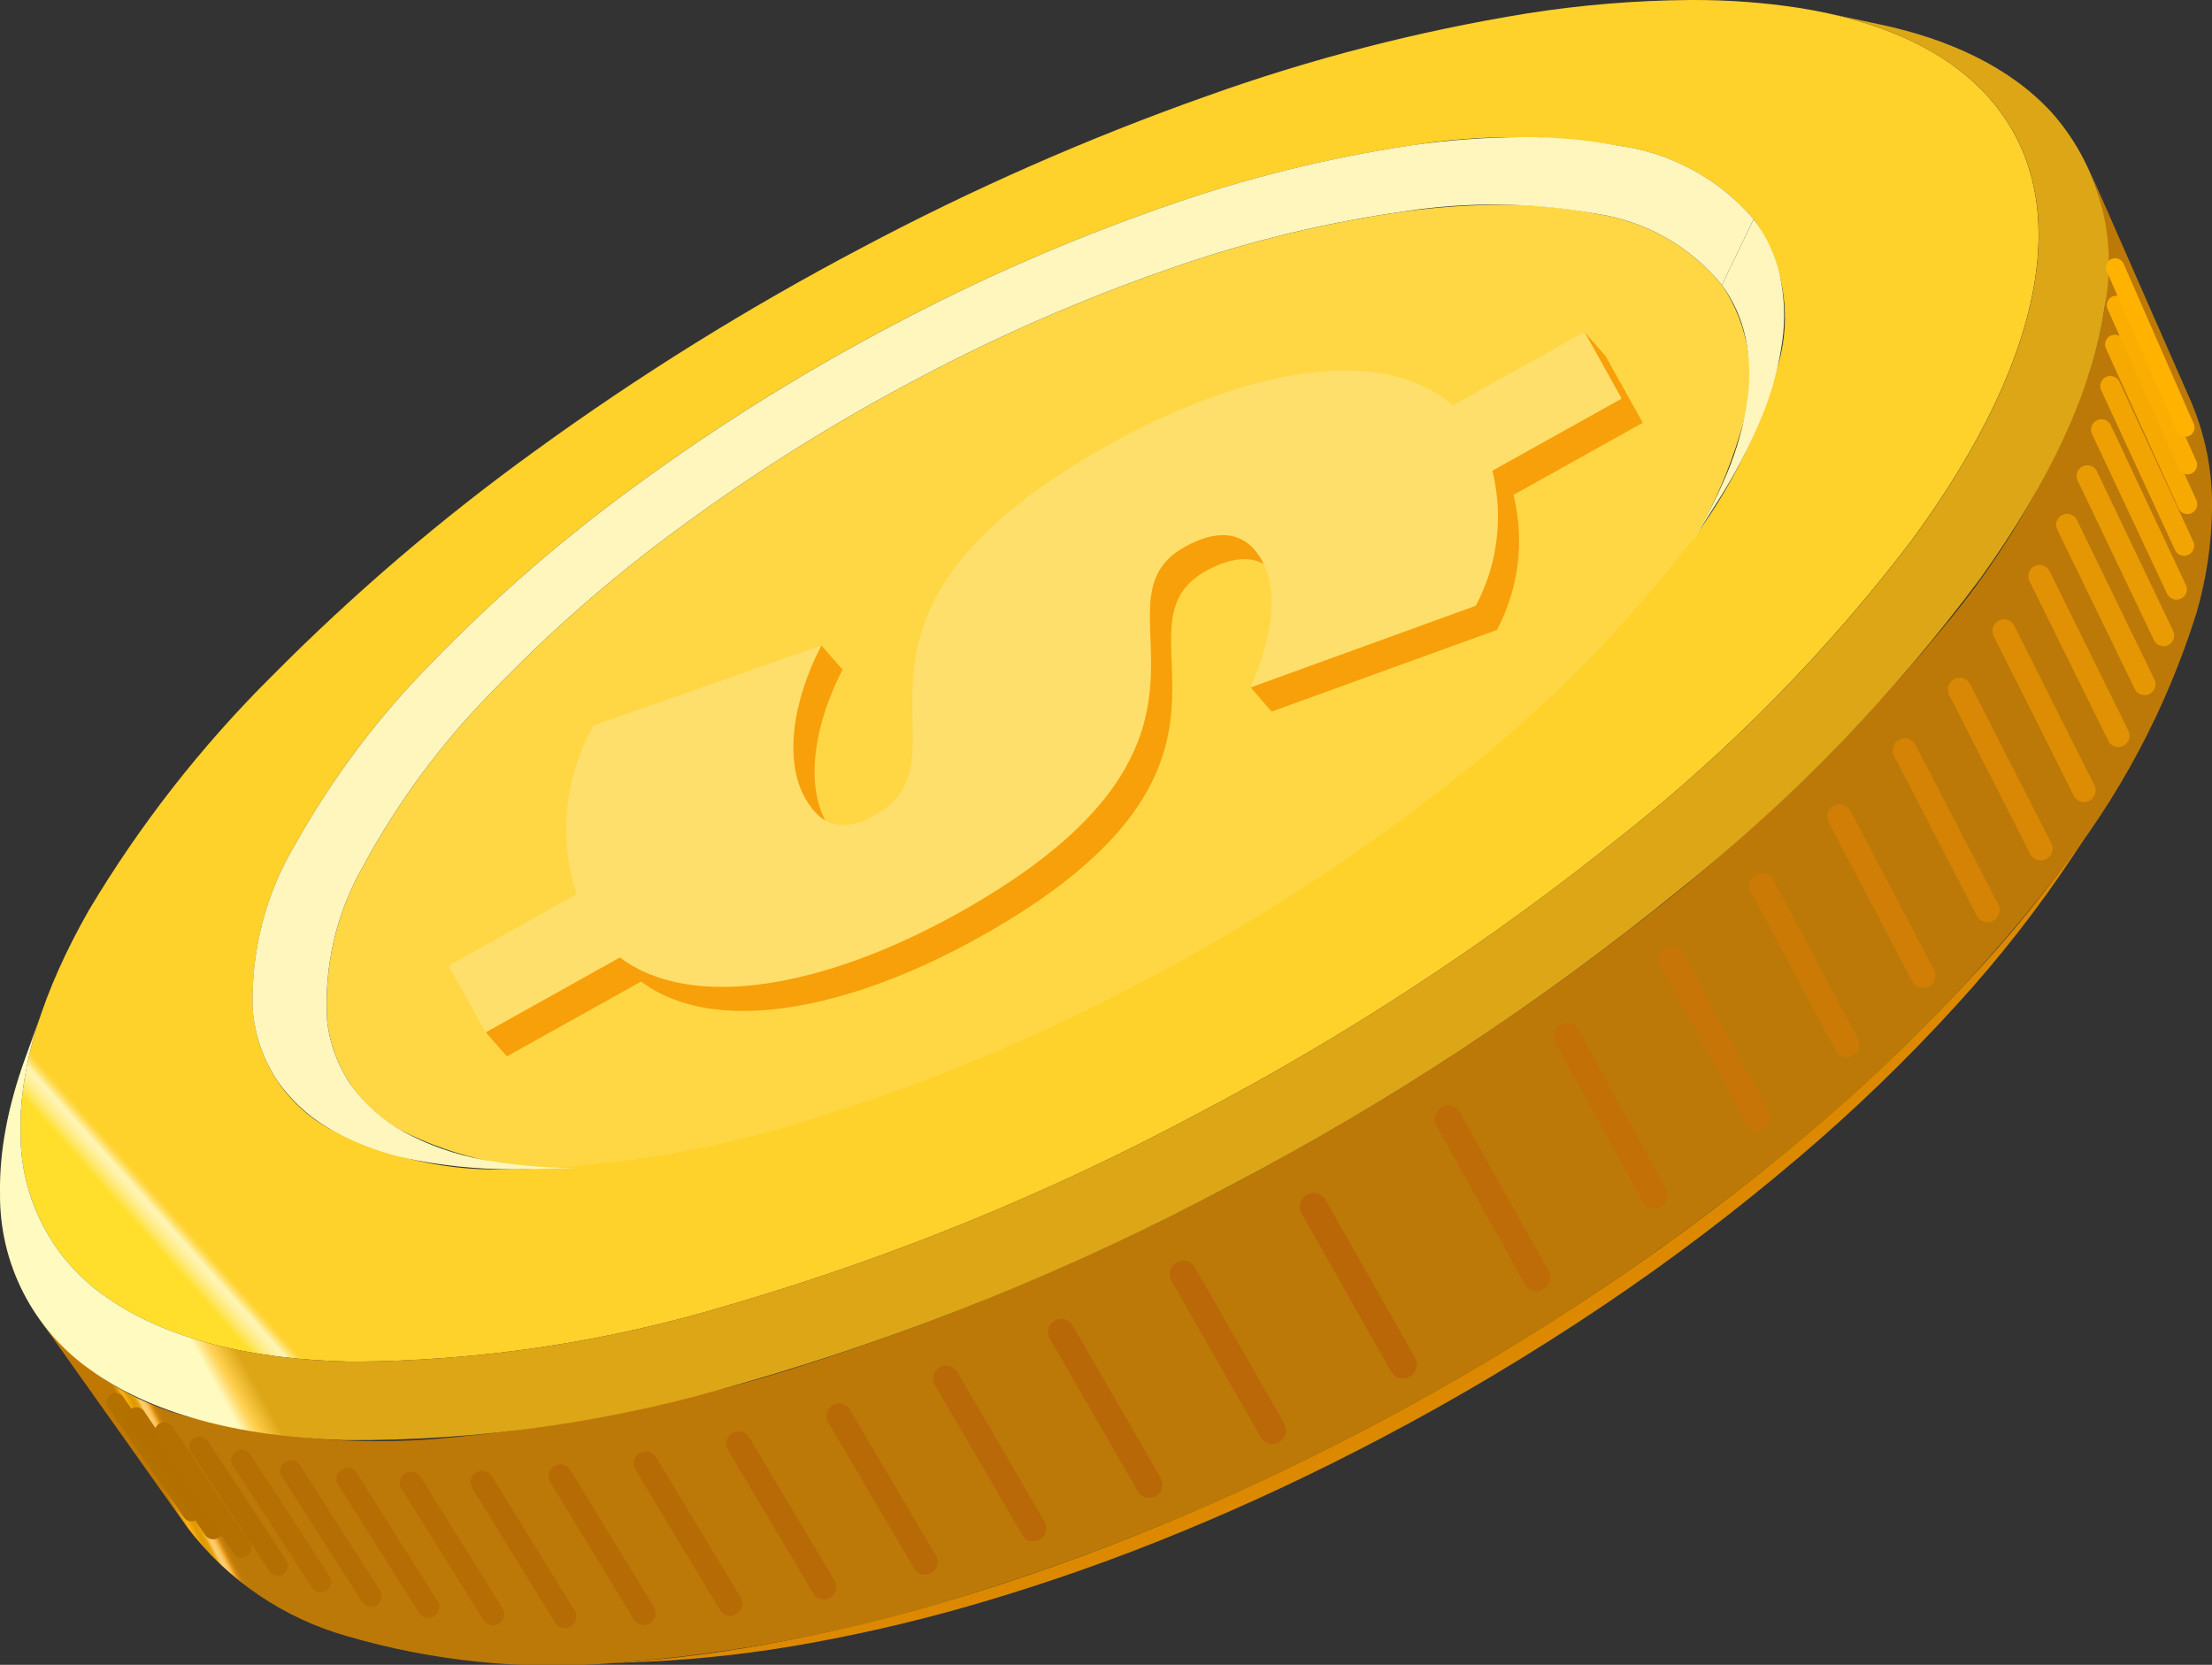 <svg id="Group_60" data-name="Group 60" xmlns="http://www.w3.org/2000/svg" xmlns:xlink="http://www.w3.org/1999/xlink" width="103.796" height="78.128" viewBox="0 0 103.796 78.128">
  <rect x="0" y="0" width="103.796" height="78.128" fill="#333333" stroke="none"/>
  <defs>
    <clipPath id="clip-path">
      <rect id="Rectangle_38" data-name="Rectangle 38" width="103.796" height="78.128" fill="none"/>
    </clipPath>
    <clipPath id="clip-path-2">
      <path id="Path_41" data-name="Path 41" d="M59.463,5.865A57.307,57.307,0,0,0,48.541,8.516a83.434,83.434,0,0,0-11.941,5.2,88,88,0,0,0-11.219,7.035,67.269,67.269,0,0,0-8.9,7.812,36.086,36.086,0,0,0-5.861,7.966A12.974,12.974,0,0,0,8.9,43.852,6.7,6.7,0,0,0,12.381,49a16.569,16.569,0,0,0,8.393,1.751,46.158,46.158,0,0,0,12.32-2.063,80.9,80.9,0,0,0,14.687-6.057A86.16,86.16,0,0,0,61.4,33.766a56.745,56.745,0,0,0,9.5-9.445,23.111,23.111,0,0,0,4.446-8.533,7.675,7.675,0,0,0-1-6.469,9.4,9.4,0,0,0-5.865-3.337,21.772,21.772,0,0,0-4.508-.429,35.118,35.118,0,0,0-4.51.312" transform="translate(-8.835 -5.553)" fill="none"/>
    </clipPath>
    <linearGradient id="linear-gradient" x1="-0.183" y1="1.391" x2="-0.159" y2="1.391" gradientUnits="objectBoundingBox">
      <stop offset="0" stop-color="#fff2aa"/>
      <stop offset="1" stop-color="#ffd744"/>
    </linearGradient>
    <clipPath id="clip-path-3">
      <path id="Path_42" data-name="Path 42" d="M81.042,29.415a85.2,85.2,0,0,1-7.814,7.54,106.722,106.722,0,0,1-9.641,7.3,120.369,120.369,0,0,1-11.154,6.659c-3.321,1.744-6.63,3.292-9.89,4.634s-6.439,2.468-9.534,3.4a81.447,81.447,0,0,1-8.88,2.141,59.938,59.938,0,0,1-7.98.915c.829-.036,2.487-.106,2.487-.106a56.952,56.952,0,0,0,7.578-.869,76.8,76.8,0,0,0,8.409-2.021,95.312,95.312,0,0,0,9.011-3.2c3.079-1.267,6.2-2.726,9.333-4.373A112.511,112.511,0,0,0,63.5,45.146a101,101,0,0,0,9.1-6.907A80.336,80.336,0,0,0,80,31.092a57.34,57.34,0,0,0,5.5-7.04q.665-1.02,1.334-2.04a60.215,60.215,0,0,1-5.784,7.4" transform="translate(-16.151 -22.012)" fill="none"/>
    </clipPath>
    <linearGradient id="linear-gradient-2" x1="-0.376" y1="0.747" x2="-0.352" y2="0.747" gradientUnits="objectBoundingBox">
      <stop offset="0" stop-color="#b87300"/>
      <stop offset="0.005" stop-color="#b87300"/>
      <stop offset="0.073" stop-color="#be7905"/>
      <stop offset="0.25" stop-color="#c7820f"/>
      <stop offset="0.476" stop-color="#cb8612"/>
      <stop offset="0.649" stop-color="#d2870a"/>
      <stop offset="0.98" stop-color="#dc8900"/>
      <stop offset="1" stop-color="#dc8900"/>
    </linearGradient>
    <clipPath id="clip-path-4">
      <path id="Path_43" data-name="Path 43" d="M15.057,52.976a7,7,0,0,1-3.594-5.533,14.159,14.159,0,0,1,2-7.839,39.794,39.794,0,0,1,6.382-8.49,73.731,73.731,0,0,1,9.57-8.315,96.246,96.246,0,0,1,12-7.5A90.929,90.929,0,0,1,54.161,9.728,62.715,62.715,0,0,1,65.838,6.822a30.017,30.017,0,0,1,9.686.016,10.172,10.172,0,0,1,6.356,3.446,7.982,7.982,0,0,1,1.151,6.839,24.483,24.483,0,0,1-4.749,9.13A61.29,61.29,0,0,1,68.01,36.441a93.771,93.771,0,0,1-14.783,9.612A87.929,87.929,0,0,1,37.3,52.632a49.655,49.655,0,0,1-13.289,2.236c-.093,0-.189,0-.282,0a17.11,17.11,0,0,1-8.668-1.893M78.882,0a51.656,51.656,0,0,0-7.656.633A84.862,84.862,0,0,0,56.21,4.512,119.688,119.688,0,0,0,40,11.645a125.785,125.785,0,0,0-15.277,9.5A98.935,98.935,0,0,0,12.343,31.737a55.661,55.661,0,0,0-8.591,11C1.641,46.445.478,50.013.56,53.2a9.273,9.273,0,0,0,4.089,7.72c2.684,1.876,6.6,2.89,11.494,2.983a62.252,62.252,0,0,0,17.783-2.694,114.09,114.09,0,0,0,21.717-8.864,122.541,122.541,0,0,0,20.1-13.168A77.494,77.494,0,0,0,89.314,25.334c3.207-4.371,5.167-8.49,5.752-12.1.564-3.475-.147-6.455-2.224-8.736C90.852,2.312,87.787.966,84,.369A32.355,32.355,0,0,0,79.043,0Z" transform="translate(-0.556)" fill="none"/>
    </clipPath>
    <linearGradient id="linear-gradient-3" x1="0.072" y1="0.913" x2="0.087" y2="0.913" gradientUnits="objectBoundingBox">
      <stop offset="0" stop-color="#ffdf2b"/>
      <stop offset="0.139" stop-color="#ffe555"/>
      <stop offset="0.295" stop-color="#ffeb7e"/>
      <stop offset="0.437" stop-color="#fff09c"/>
      <stop offset="0.559" stop-color="#fff3ae"/>
      <stop offset="0.646" stop-color="#fff4b5"/>
      <stop offset="0.678" stop-color="#ffefa3"/>
      <stop offset="0.779" stop-color="#ffe26f"/>
      <stop offset="0.866" stop-color="#ffd84a"/>
      <stop offset="0.936" stop-color="#ffd333"/>
      <stop offset="0.98" stop-color="#ffd12b"/>
      <stop offset="1" stop-color="#ffd12b"/>
    </linearGradient>
    <clipPath id="clip-path-5">
      <path id="Path_44" data-name="Path 44" d="M97.27,14.106a38.96,38.96,0,0,1-7.023,12.181A87.025,87.025,0,0,1,76.415,39.7,127.43,127.43,0,0,1,56.93,52.284a120.942,120.942,0,0,1-19.318,8.2A77.607,77.607,0,0,1,20.86,64.05a34.972,34.972,0,0,1-12.5-.846,13.04,13.04,0,0,1-7.3-4.693l6.976,9.83a14.279,14.279,0,0,0,7.485,5.081,34.362,34.362,0,0,0,12.5,1.256,71.93,71.93,0,0,0,16.537-3.17,109.76,109.76,0,0,0,18.906-7.872,115.378,115.378,0,0,0,18.922-12.4,80.122,80.122,0,0,0,13.31-13.448,37.973,37.973,0,0,0,6.612-12.422,18.505,18.505,0,0,0,.718-4.849v-.133a12.284,12.284,0,0,0-.992-4.917Q99.647,10.03,97.266,4.605c1.168,2.663,1.147,5.887,0,9.5" transform="translate(-1.057 -4.605)" fill="none"/>
    </clipPath>
    <linearGradient id="linear-gradient-4" x1="0.07" y1="0.821" x2="0.084" y2="0.821" gradientUnits="objectBoundingBox">
      <stop offset="0" stop-color="#c17800"/>
      <stop offset="0.06" stop-color="#d68b06"/>
      <stop offset="0.154" stop-color="#ffb013"/>
      <stop offset="0.288" stop-color="#e19d03"/>
      <stop offset="0.311" stop-color="#dc9a00"/>
      <stop offset="0.412" stop-color="#e6a100"/>
      <stop offset="0.515" stop-color="#ffce71"/>
      <stop offset="0.561" stop-color="#fecc6d"/>
      <stop offset="0.601" stop-color="#fbc663"/>
      <stop offset="0.637" stop-color="#f7bb51"/>
      <stop offset="0.672" stop-color="#f2ad39"/>
      <stop offset="0.705" stop-color="#eb9c1b"/>
      <stop offset="0.718" stop-color="#e29517"/>
      <stop offset="0.753" stop-color="#d18810"/>
      <stop offset="0.796" stop-color="#c57f0b"/>
      <stop offset="0.855" stop-color="#bd7a08"/>
      <stop offset="1" stop-color="#bc7908"/>
    </linearGradient>
    <clipPath id="clip-path-6">
      <path id="Path_45" data-name="Path 45" d="M87.947.966a15.414,15.414,0,0,1,2.028.845A12.42,12.42,0,0,1,91.753,2.9a10.39,10.39,0,0,1,1.5,1.345c2.077,2.281,2.788,5.261,2.224,8.736-.585,3.61-2.546,7.729-5.752,12.1A77.494,77.494,0,0,1,76.148,38.919a122.541,122.541,0,0,1-20.1,13.168,114.09,114.09,0,0,1-21.717,8.864,62.252,62.252,0,0,1-17.783,2.694c-4.9-.093-8.81-1.108-11.494-2.983a9.273,9.273,0,0,1-4.089-7.72,13.33,13.33,0,0,1,.043-1.433q.062-.724.2-1.469c.092-.493.206-.993.346-1.5s.3-1.011.485-1.525q-.444,1.233-.884,2.466-.293.813-.512,1.611c-.149.533-.272,1.063-.369,1.585S.1,53.721.057,54.231A14.087,14.087,0,0,0,0,55.751a9.969,9.969,0,0,0,4.212,8.257c2.79,2.035,6.876,3.165,12,3.321a63.746,63.746,0,0,0,18.661-2.681A117.269,117.269,0,0,0,57.7,55.392,125.894,125.894,0,0,0,78.786,41.517,79.432,79.432,0,0,0,92.91,26.911c3.307-4.607,5.3-8.949,5.842-12.753a10.645,10.645,0,0,0-2.521-9.181,11.113,11.113,0,0,0-1.6-1.412,13.408,13.408,0,0,0-1.888-1.142,17.264,17.264,0,0,0-2.148-.888A21.219,21.219,0,0,0,88.214.89C88.139.873,85.77.366,85.694.35a19.91,19.91,0,0,1,2.253.616" transform="translate(0 -0.35)" fill="none"/>
    </clipPath>
    <linearGradient id="linear-gradient-5" x1="0.085" y1="0.907" x2="0.099" y2="0.907" gradientUnits="objectBoundingBox">
      <stop offset="0" stop-color="#fffac0"/>
      <stop offset="0.017" stop-color="#fff8ba"/>
      <stop offset="0.301" stop-color="#ffd96a"/>
      <stop offset="0.432" stop-color="#ffce4b"/>
      <stop offset="1" stop-color="#dca617"/>
    </linearGradient>
    <clipPath id="clip-path-7">
      <path id="Path_46" data-name="Path 46" d="M47.4,9.035a6.511,6.511,0,0,1,1.108,2.476,8.45,8.45,0,0,1,.083,2.952,14.052,14.052,0,0,1-.935,3.366,23.409,23.409,0,0,1-1.938,3.695l1.464-2.31a24.738,24.738,0,0,0,2.07-3.956,14.523,14.523,0,0,0,.981-3.584,8.784,8.784,0,0,0-.123-3.127,6.766,6.766,0,0,0-1.224-2.6Z" transform="translate(-45.718 -5.942)" fill="none"/>
    </clipPath>
    <linearGradient id="linear-gradient-6" x1="-7.225" y1="4.224" x2="-7.061" y2="4.224" gradientUnits="objectBoundingBox">
      <stop offset="0" stop-color="#fa0"/>
      <stop offset="0.243" stop-color="#fec543"/>
      <stop offset="0.5" stop-color="#fedf84"/>
      <stop offset="0.687" stop-color="#feefad"/>
      <stop offset="0.783" stop-color="#fef6bd"/>
      <stop offset="1" stop-color="#fef6bd"/>
    </linearGradient>
    <clipPath id="clip-path-8">
      <path id="Path_47" data-name="Path 47" d="M61.252,4.1A62.715,62.715,0,0,0,49.575,7.009a90.929,90.929,0,0,0-12.751,5.576,96.246,96.246,0,0,0-12,7.5,73.731,73.731,0,0,0-9.57,8.315,39.794,39.794,0,0,0-6.382,8.49,14.159,14.159,0,0,0-2,7.839A7.02,7.02,0,0,0,8,47.965a7.629,7.629,0,0,0,2.6,2.362,13,13,0,0,0,3.987,1.417,24.456,24.456,0,0,0,5.27.4q1.394-.034,2.784-.064a23.3,23.3,0,0,1-4.92-.367A12.527,12.527,0,0,1,13.956,50.4a7.32,7.32,0,0,1-2.476-2.194,6.634,6.634,0,0,1-1.121-3.016,12.974,12.974,0,0,1,1.724-7.327A36.086,36.086,0,0,1,17.943,29.9a67.269,67.269,0,0,1,8.9-7.812,88,88,0,0,1,11.219-7.035A83.434,83.434,0,0,1,50,9.854,57.307,57.307,0,0,1,60.925,7.2a27.312,27.312,0,0,1,9.018.118,9.4,9.4,0,0,1,5.865,3.337l1.487-3.093a10.172,10.172,0,0,0-6.356-3.446,23.636,23.636,0,0,0-4.5-.4,38,38,0,0,0-5.181.382" transform="translate(-6.833 -3.721)" fill="none"/>
    </clipPath>
    <linearGradient id="linear-gradient-7" x1="-0.058" y1="1.151" x2="-0.037" y2="1.151" xlink:href="#linear-gradient-6"/>
    <clipPath id="clip-path-9">
      <path id="Path_48" data-name="Path 48" d="M59.538,13.585C56.205,10.674,49.8,11.859,43.4,15.436c-14.8,8.258-5.986,14.6-10.975,17.38-1.36.758-2.452.67-3.281-.817-.952-1.708-.625-4.451.77-7.149l-.99-1.134-9.705,4.889a9.872,9.872,0,0,0-.787,7.916l-5.256,5.349L14.161,43l6.3-3.513c3.447,2.584,9.743,1.339,15.868-2.077,14.63-8.163,5.872-14.532,10.634-17.191,1.362-.758,2.769-.9,3.622.628.594,1.063-1.525,4.837-1.525,4.837l.988,1.134L60.62,22.985a8.929,8.929,0,0,0,.777-6.337l6.067-3.385L65.72,10.136,64.728,9Z" transform="translate(-13.171 -9.002)" fill="none"/>
    </clipPath>
    <linearGradient id="linear-gradient-8" x1="-0.385" y1="1.713" x2="-0.354" y2="1.713" gradientUnits="objectBoundingBox">
      <stop offset="0" stop-color="#ec9400"/>
      <stop offset="0.02" stop-color="#ec9400"/>
      <stop offset="0.393" stop-color="#f29a05"/>
      <stop offset="1" stop-color="#f7a00a"/>
    </linearGradient>
    <clipPath id="clip-path-10">
      <path id="Path_49" data-name="Path 49" d="M59.285,12.451C55.95,9.54,49.548,10.726,43.142,14.3c-14.8,8.258-5.984,14.6-10.975,17.38-1.36.758-2.452.67-3.281-.817-.954-1.708-.625-4.451.77-7.149L18.962,27.472a9.859,9.859,0,0,0-.789,7.916l-6.01,3.356,1.744,3.127L20.2,38.358c3.451,2.584,9.745,1.339,15.871-2.077,14.628-8.163,5.87-14.532,10.633-17.191,1.36-.758,2.767-.9,3.62.628.756,1.352.6,3.331-.533,5.97l10.574-3.837a8.929,8.929,0,0,0,.777-6.337l6.067-3.385L65.465,9Z" transform="translate(-12.163 -9.002)" fill="none"/>
    </clipPath>
    <linearGradient id="linear-gradient-9" x1="-0.271" y1="1.428" x2="-0.244" y2="1.428" gradientUnits="objectBoundingBox">
      <stop offset="0" stop-color="#ffeda3"/>
      <stop offset="0.244" stop-color="#ffeb9d"/>
      <stop offset="0.561" stop-color="#ffe78d"/>
      <stop offset="0.916" stop-color="#ffe072"/>
      <stop offset="1" stop-color="#ffdf6b"/>
    </linearGradient>
  </defs>
  <g id="Group_59" data-name="Group 59" clip-path="url(#clip-path)">
    <g id="Group_20" data-name="Group 20" transform="translate(15.29 9.61)">
      <g id="Group_19" data-name="Group 19" clip-path="url(#clip-path-2)">
        <rect id="Rectangle_20" data-name="Rectangle 20" width="71.364" height="51.538" transform="matrix(0.995, -0.097, 0.097, 0.995, -4.572, 0.425)" fill="url(#linear-gradient)"/>
      </g>
    </g>
    <g id="Group_22" data-name="Group 22" transform="translate(27.95 38.093)">
      <g id="Group_21" data-name="Group 21" clip-path="url(#clip-path-3)">
        <rect id="Rectangle_21" data-name="Rectangle 21" width="72.23" height="81.026" transform="translate(-18.352 27.935) rotate(-56.696)" fill="url(#linear-gradient-2)"/>
      </g>
    </g>
    <g id="Group_24" data-name="Group 24" transform="translate(0.962)">
      <g id="Group_23" data-name="Group 23" clip-path="url(#clip-path-4)">
        <rect id="Rectangle_22" data-name="Rectangle 22" width="113.189" height="111.762" transform="matrix(0.73, -0.684, 0.684, 0.73, -32.008, 29.927)" fill="url(#linear-gradient-3)"/>
      </g>
    </g>
    <g id="Group_26" data-name="Group 26" transform="translate(1.829 7.969)">
      <g id="Group_25" data-name="Group 25" clip-path="url(#clip-path-5)">
        <rect id="Rectangle_23" data-name="Rectangle 23" width="122.874" height="109.269" transform="translate(-28.661 14.78) rotate(-27.279)" fill="url(#linear-gradient-4)"/>
      </g>
    </g>
    <g id="Group_28" data-name="Group 28" transform="translate(0.001 0.606)">
      <g id="Group_27" data-name="Group 27" clip-path="url(#clip-path-6)">
        <rect id="Rectangle_24" data-name="Rectangle 24" width="119.602" height="108.098" transform="matrix(0.863, -0.505, 0.505, 0.863, -29.278, 17.132)" fill="url(#linear-gradient-5)"/>
      </g>
    </g>
    <g id="Group_30" data-name="Group 30" transform="translate(79.118 10.283)">
      <g id="Group_29" data-name="Group 29" clip-path="url(#clip-path-7)">
        <rect id="Rectangle_25" data-name="Rectangle 25" width="10.543" height="16.137" transform="translate(-5.748 2.532) rotate(-23.774)" fill="url(#linear-gradient-6)"/>
      </g>
    </g>
    <g id="Group_32" data-name="Group 32" transform="translate(11.825 6.439)">
      <g id="Group_31" data-name="Group 31" clip-path="url(#clip-path-8)">
        <rect id="Rectangle_26" data-name="Rectangle 26" width="84.197" height="72.836" transform="matrix(0.915, -0.403, 0.403, 0.915, -18.072, 7.876)" fill="url(#linear-gradient-7)"/>
      </g>
    </g>
    <g id="Group_34" data-name="Group 34" transform="translate(22.793 15.579)">
      <g id="Group_33" data-name="Group 33" clip-path="url(#clip-path-9)">
        <rect id="Rectangle_27" data-name="Rectangle 27" width="56.449" height="37.563" transform="translate(-2.273 0.153) rotate(-3.842)" fill="url(#linear-gradient-8)"/>
      </g>
    </g>
    <g id="Group_36" data-name="Group 36" transform="translate(21.049 15.579)">
      <g id="Group_35" data-name="Group 35" clip-path="url(#clip-path-10)">
        <rect id="Rectangle_28" data-name="Rectangle 28" width="62.966" height="49.702" transform="translate(-10.557 3.839) rotate(-19.984)" fill="url(#linear-gradient-9)"/>
      </g>
    </g>
    <g id="Group_58" data-name="Group 58" transform="translate(0 0)">
      <g id="Group_57" data-name="Group 57" clip-path="url(#clip-path)">
        <path id="Path_50" data-name="Path 50" d="M3.671,37.955a.433.433,0,0,0-.713.491l3.556,5.162a.433.433,0,1,0,.713-.491Z" transform="translate(2.106 27.592)" fill="#b37100"/>
        <path id="Path_51" data-name="Path 51" d="M4.255,38.359a.446.446,0,1,0-.739.5l3.6,5.3a.443.443,0,0,0,.4.2.454.454,0,0,0,.222-.076.449.449,0,0,0,.119-.62Z" transform="translate(2.513 27.88)" fill="#b37001"/>
        <path id="Path_52" data-name="Path 52" d="M5.031,38.77a.46.46,0,0,0-.765.511L7.9,44.727a.456.456,0,0,0,.414.2.443.443,0,0,0,.223-.076.46.46,0,0,0,.128-.637Z" transform="translate(3.061 28.175)" fill="#b47001"/>
        <path id="Path_53" data-name="Path 53" d="M6,39.168a.473.473,0,0,0-.791.519l3.679,5.588a.473.473,0,0,0,.426.213.463.463,0,0,0,.228-.078.474.474,0,0,0,.137-.654Z" transform="translate(3.75 28.459)" fill="#b46f02"/>
        <path id="Path_54" data-name="Path 54" d="M7.163,39.528a.487.487,0,0,0-.817.53l3.719,5.728a.484.484,0,0,0,.441.222.464.464,0,0,0,.232-.078.487.487,0,0,0,.144-.671Z" transform="translate(4.579 28.716)" fill="#b56f02"/>
        <path id="Path_55" data-name="Path 55" d="M8.519,39.828a.5.5,0,0,0-.843.538l3.761,5.872a.5.5,0,0,0,.455.23.5.5,0,0,0,.388-.768Z" transform="translate(5.551 28.929)" fill="#b56e03"/>
        <path id="Path_56" data-name="Path 56" d="M10.07,40.046a.513.513,0,0,0-.869.547L13,46.607a.512.512,0,0,0,.469.239.507.507,0,0,0,.239-.078.515.515,0,0,0,.161-.708Z" transform="translate(6.665 29.081)" fill="#b66d03"/>
        <path id="Path_57" data-name="Path 57" d="M11.817,40.158a.527.527,0,1,0-.895.557l3.84,6.154a.531.531,0,0,0,.483.249.549.549,0,0,0,.244-.08.529.529,0,0,0,.17-.725Z" transform="translate(7.922 29.157)" fill="#b66d04"/>
        <path id="Path_58" data-name="Path 58" d="M13.76,40.142a.54.54,0,1,0-.921.566l3.882,6.3a.539.539,0,0,0,.5.256.516.516,0,0,0,.246-.08.541.541,0,0,0,.178-.742Z" transform="translate(9.322 29.138)" fill="#b66c04"/>
        <path id="Path_59" data-name="Path 59" d="M15.9,39.974a.554.554,0,0,0-.947.575l3.921,6.439a.556.556,0,0,0,.511.267.577.577,0,0,0,.251-.08.556.556,0,0,0,.185-.761Z" transform="translate(10.865 29.009)" fill="#b76b05"/>
        <path id="Path_60" data-name="Path 60" d="M18.237,39.634a.567.567,0,1,0-.973.585L21.227,46.8a.565.565,0,0,0,.524.273.541.541,0,0,0,.253-.08.569.569,0,0,0,.2-.779Z" transform="translate(12.554 28.754)" fill="#b76b05"/>
        <path id="Path_61" data-name="Path 61" d="M20.773,39.1a.581.581,0,1,0-1,.594l4,6.723a.581.581,0,0,0,1-.594Z" transform="translate(14.387 28.356)" fill="#b86a06"/>
        <path id="Path_62" data-name="Path 62" d="M23.507,38.34a.594.594,0,0,0-1.024.6l4.044,6.865a.591.591,0,0,0,.552.292.584.584,0,0,0,.261-.081.6.6,0,0,0,.211-.813Z" transform="translate(16.365 27.796)" fill="#b86a06"/>
        <path id="Path_63" data-name="Path 63" d="M26.441,37.342a.608.608,0,1,0-1.05.613l4.084,7.007a.608.608,0,1,0,1.05-.613Z" transform="translate(18.489 27.06)" fill="#b96907"/>
        <path id="Path_64" data-name="Path 64" d="M29.576,36.077A.621.621,0,1,0,28.5,36.7l4.126,7.149a.621.621,0,0,0,.848.228.624.624,0,0,0,.228-.85Z" transform="translate(20.761 26.13)" fill="#b96807"/>
        <path id="Path_65" data-name="Path 65" d="M32.913,34.527a.635.635,0,1,0-1.1.63l4.165,7.291a.632.632,0,0,0,.594.32.645.645,0,0,0,.272-.083.635.635,0,0,0,.237-.867Z" transform="translate(23.178 24.99)" fill="#ba6808"/>
        <path id="Path_66" data-name="Path 66" d="M36.45,32.665a.649.649,0,0,0-1.128.64l4.205,7.433a.654.654,0,0,0,.609.327.642.642,0,0,0,.275-.083.649.649,0,0,0,.246-.884Z" transform="translate(25.743 23.624)" fill="#ba6708"/>
        <path id="Path_67" data-name="Path 67" d="M40.091,30.308a.635.635,0,1,0-1.108.621l4.15,7.438a.631.631,0,0,0,.6.324.658.658,0,0,0,.268-.08.638.638,0,0,0,.244-.865Z" transform="translate(28.42 21.905)" fill="#be6c08"/>
        <path id="Path_68" data-name="Path 68" d="M43.3,28.08a.622.622,0,1,0-1.087.6l4.091,7.443a.622.622,0,0,0,.587.318.61.61,0,0,0,.258-.078.624.624,0,0,0,.244-.845Z" transform="translate(30.786 20.281)" fill="#c37007"/>
        <path id="Path_69" data-name="Path 69" d="M46.116,25.975a.608.608,0,1,0-1.066.585l4.036,7.448a.609.609,0,0,0,.573.315.619.619,0,0,0,.251-.074.61.61,0,0,0,.242-.825Z" transform="translate(32.857 18.747)" fill="#c77507"/>
        <path id="Path_70" data-name="Path 70" d="M48.55,23.988a.594.594,0,0,0-1.045.566l3.979,7.454a.592.592,0,0,0,.562.31.559.559,0,0,0,.242-.071.594.594,0,0,0,.241-.8Z" transform="translate(34.654 17.298)" fill="#cb7a06"/>
        <path id="Path_71" data-name="Path 71" d="M50.635,22.112a.581.581,0,0,0-1.024.549l3.921,7.457a.581.581,0,1,0,1.024-.549Z" transform="translate(36.194 15.931)" fill="#d07e06"/>
        <path id="Path_72" data-name="Path 72" d="M52.4,20.343a.567.567,0,1,0-1,.53l3.864,7.464a.567.567,0,0,0,.54.3.542.542,0,0,0,.227-.066.568.568,0,0,0,.237-.767Z" transform="translate(37.498 14.642)" fill="#d48305"/>
        <path id="Path_73" data-name="Path 73" d="M53.86,18.675a.553.553,0,1,0-.981.512l3.806,7.467a.554.554,0,0,0,.983-.512Z" transform="translate(38.585 13.427)" fill="#d88805"/>
        <path id="Path_74" data-name="Path 74" d="M55.052,17.1a.54.54,0,1,0-.96.493l3.748,7.474a.542.542,0,0,0,.517.292.526.526,0,0,0,.211-.061.541.541,0,0,0,.234-.727Z" transform="translate(39.473 12.28)" fill="#dd8d04"/>
        <path id="Path_75" data-name="Path 75" d="M56,15.618a.527.527,0,1,0-.94.476l3.691,7.478a.528.528,0,0,0,.505.287.5.5,0,0,0,.2-.055.527.527,0,0,0,.234-.708Z" transform="translate(40.182 11.199)" fill="#e19104"/>
        <path id="Path_76" data-name="Path 76" d="M56.725,14.218a.513.513,0,0,0-.919.457l3.636,7.483a.509.509,0,0,0,.493.284.491.491,0,0,0,.194-.052.514.514,0,0,0,.232-.689Z" transform="translate(40.731 10.18)" fill="#e59603"/>
        <path id="Path_77" data-name="Path 77" d="M57.258,12.9a.5.5,0,1,0-.9.44l3.579,7.488a.5.5,0,0,0,.481.279.486.486,0,0,0,.187-.05.5.5,0,0,0,.23-.668Z" transform="translate(41.137 9.217)" fill="#e99b03"/>
        <path id="Path_78" data-name="Path 78" d="M57.624,11.646a.486.486,0,1,0-.877.421l3.522,7.493a.486.486,0,0,0,.877-.421Z" transform="translate(41.422 8.307)" fill="#ee9f02"/>
        <path id="Path_79" data-name="Path 79" d="M57.848,10.463a.473.473,0,0,0-.857.4l3.465,7.5a.473.473,0,0,0,.46.272.484.484,0,0,0,.168-.045.472.472,0,0,0,.228-.628Z" transform="translate(41.603 7.446)" fill="#f2a402"/>
        <path id="Path_80" data-name="Path 80" d="M57.957,9.342a.46.46,0,0,0-.836.384l3.407,7.5a.463.463,0,0,0,.448.267.443.443,0,0,0,.161-.042.459.459,0,0,0,.227-.609Z" transform="translate(41.7 6.631)" fill="#f6a901"/>
        <path id="Path_81" data-name="Path 81" d="M57.977,8.276a.447.447,0,0,0-.815.367l3.35,7.507a.447.447,0,0,0,.815-.367Z" transform="translate(41.732 5.855)" fill="#fbad01"/>
        <path id="Path_82" data-name="Path 82" d="M57.932,7.261a.439.439,0,0,0-.571-.223.434.434,0,0,0-.222.571l3.292,7.512a.434.434,0,0,0,.426.258A.494.494,0,0,0,61,15.345a.436.436,0,0,0,.223-.571Z" transform="translate(41.717 5.117)" fill="#ffb200"/>
      </g>
    </g>
  </g>
</svg>
